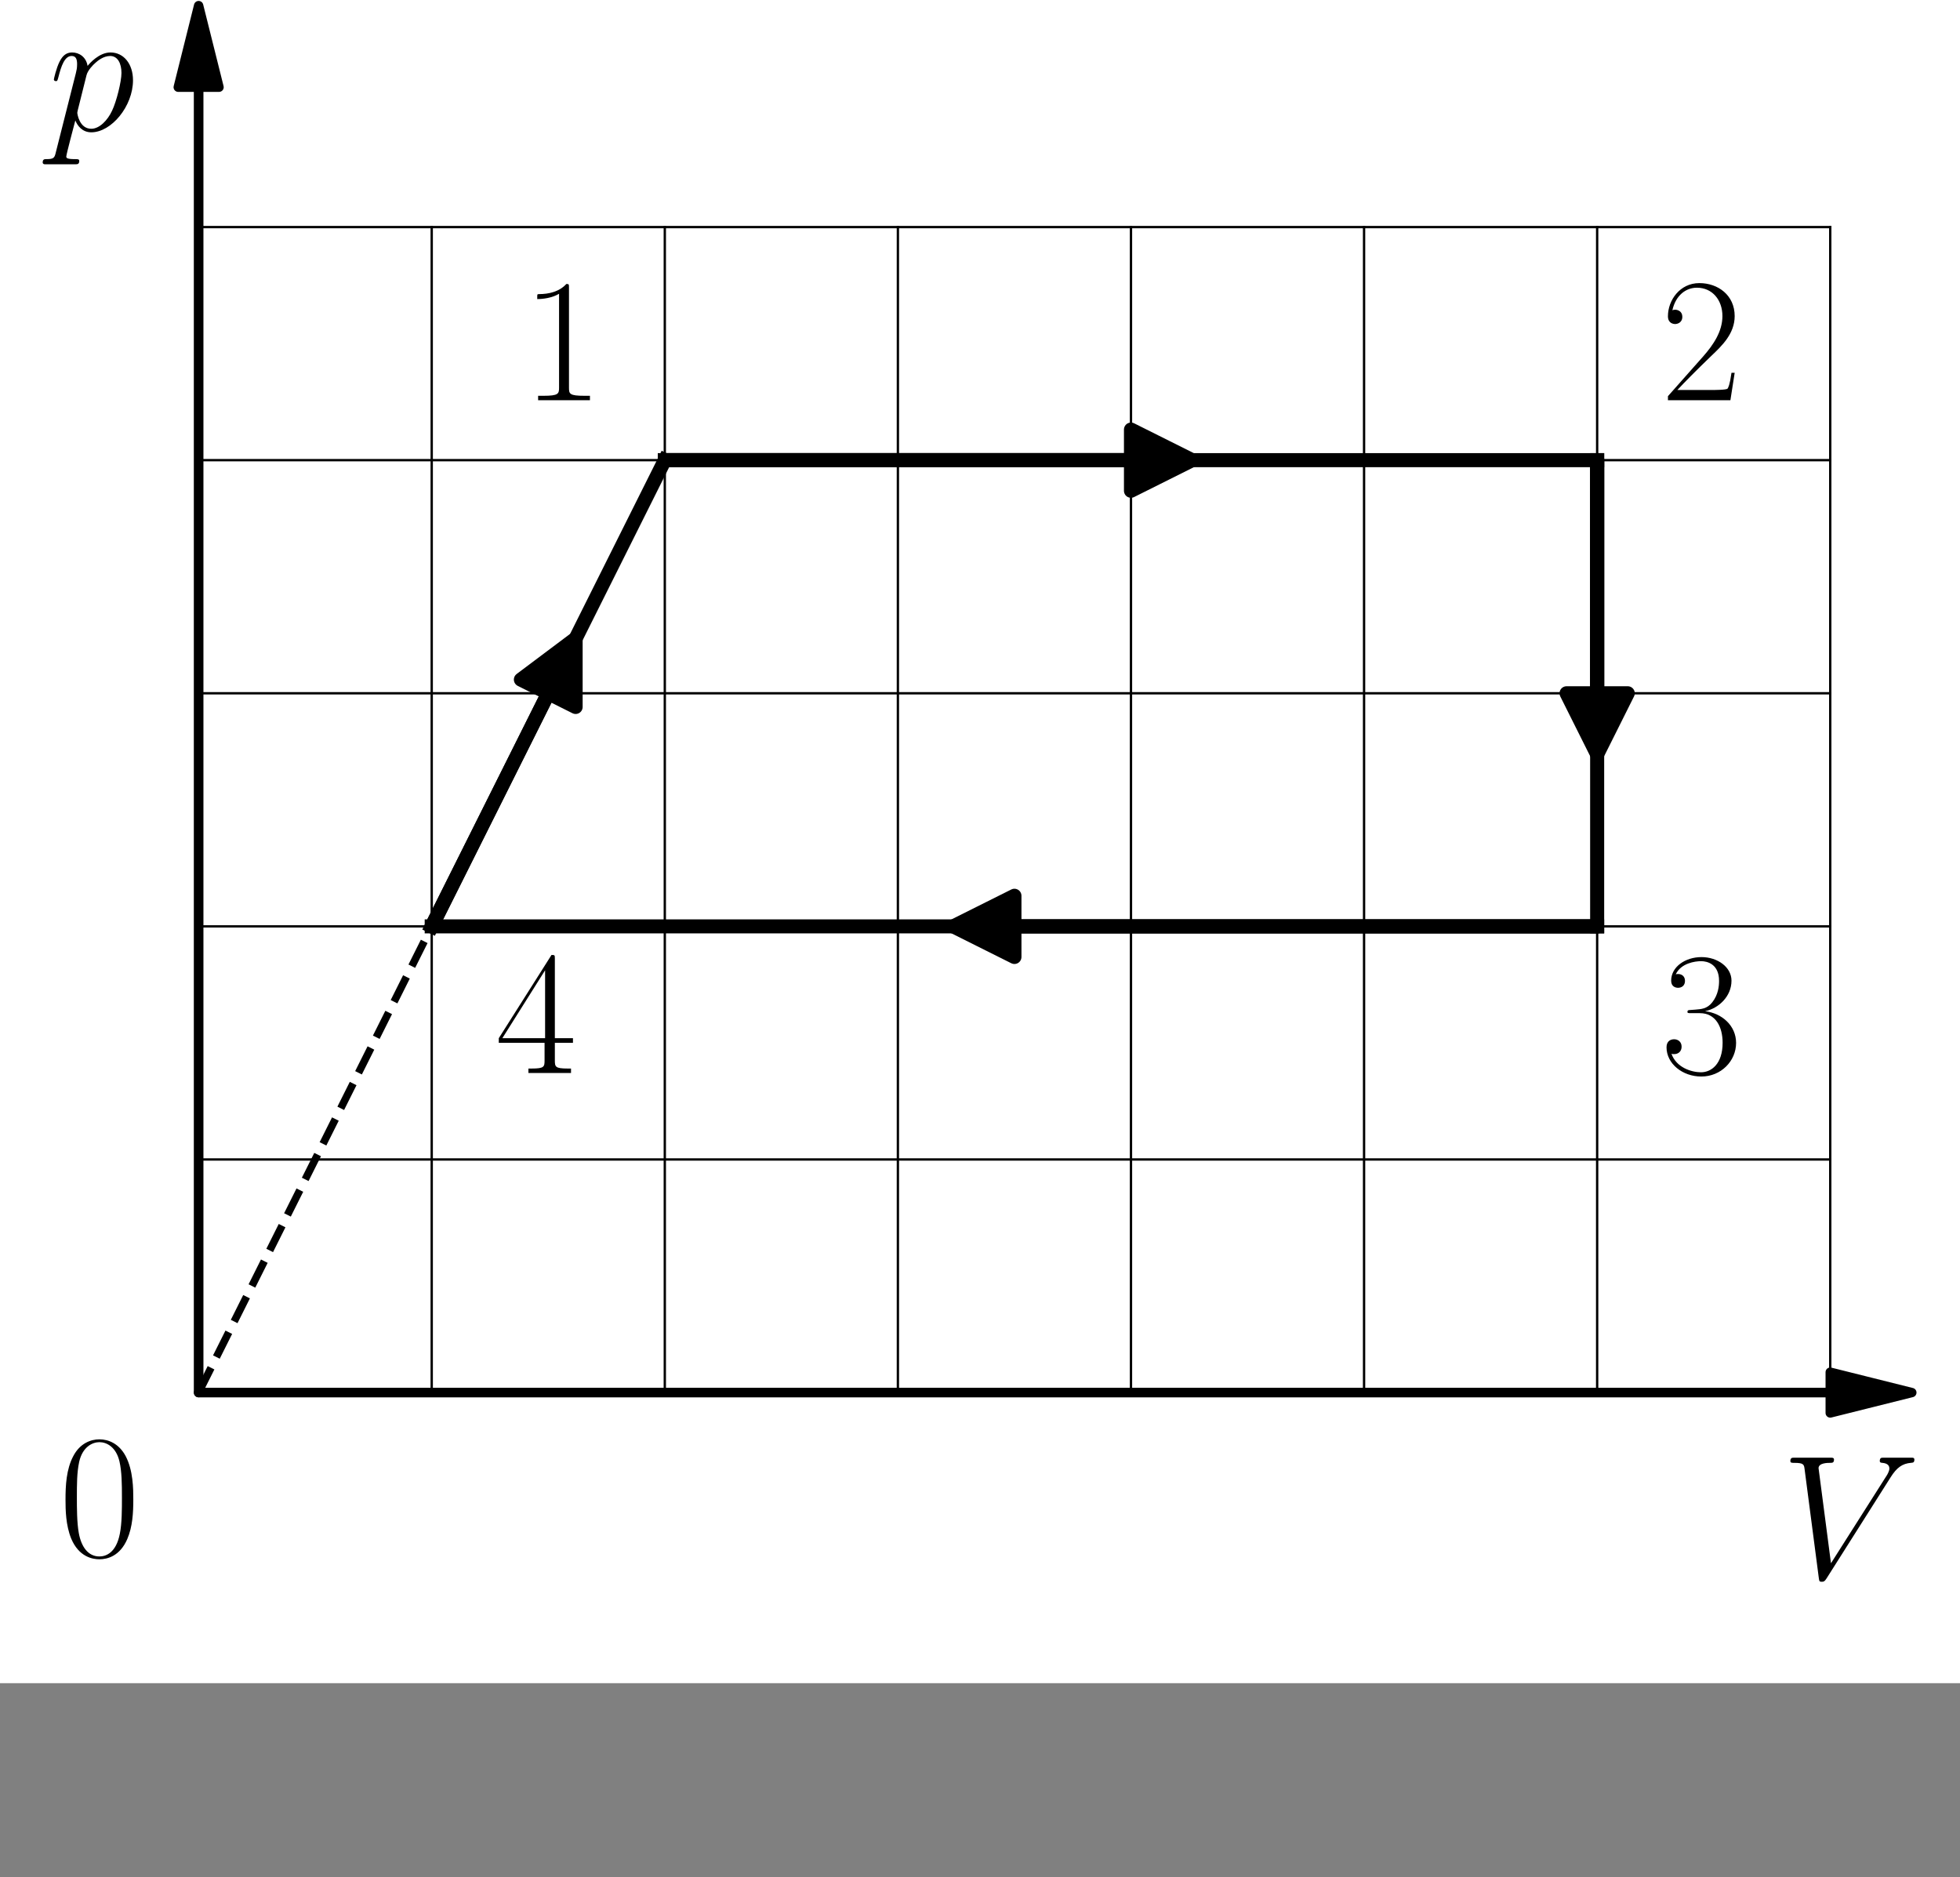 <?xml version="1.0" encoding="utf-8" standalone="no"?>
<!DOCTYPE svg PUBLIC "-//W3C//DTD SVG 1.1//EN"
  "http://www.w3.org/Graphics/SVG/1.1/DTD/svg11.dtd">
<svg xmlns:xlink="http://www.w3.org/1999/xlink" width="292.893pt" height="280.512pt" viewBox="0 29 292.893 280.512" xmlns="http://www.w3.org/2000/svg" version="1.1">
 <rect x="0" y="29" width="292.893" height="280.512" fill="#808080" stroke="none"/>
 <defs>
  <style type="text/css">*{stroke-linejoin: round; stroke-linecap: butt}</style>
 </defs>
 <g id="figure_1">
  <g id="patch_1">
   <path d="M 0 280.512 
L 292.893 280.512 
L 292.893 0 
L 0 0 
z
" style="fill: #ffffff"/>
  </g>
  <g id="axes_1">
   <g id="patch_2">
    <path d="M 29.682 29.84 
L 32.73 42.031 
L 29.7 42.031 
L 29.7 237.087 
L 29.665 237.087 
L 29.665 42.031 
L 26.635 42.031 
z
" style="stroke: #000000; stroke-width: 1.4; stroke-linejoin: miter"/>
   </g>
   <g id="patch_3">
    <path d="M 285.693 237.087 
L 273.502 240.135 
L 273.502 237.105 
L 29.682 237.105 
L 29.682 237.07 
L 273.502 237.07 
L 273.502 234.04 
z
" style="stroke: #000000; stroke-width: 1.4; stroke-linejoin: miter"/>
   </g>
   <g id="patch_4">
    <path d="M 178.151 97.762 
L 169.008 102.333 
L 169.008 97.779 
L 99.345 97.779 
L 99.345 97.744 
L 169.008 97.744 
L 169.008 93.19 
z
" clip-path="url(#pb0cbae67b8)" style="stroke: #000000; stroke-width: 2.1; stroke-linejoin: miter"/>
   </g>
   <g id="patch_5">
    <path d="M 238.671 141.736 
L 234.099 132.593 
L 238.653 132.593 
L 238.653 97.762 
L 238.688 97.762 
L 238.688 132.593 
L 243.242 132.593 
z
" clip-path="url(#pb0cbae67b8)" style="stroke: #000000; stroke-width: 2.1; stroke-linejoin: miter"/>
   </g>
   <g id="patch_6">
    <path d="M 142.449 167.425 
L 151.592 162.853 
L 151.592 167.407 
L 238.671 167.407 
L 238.671 167.442 
L 151.592 167.442 
L 151.592 171.996 
z
" clip-path="url(#pb0cbae67b8)" style="stroke: #000000; stroke-width: 2.1; stroke-linejoin: miter"/>
   </g>
   <g id="patch_7">
    <path d="M 86.018 124.415 
L 86.018 134.638 
L 81.945 132.601 
L 64.529 167.432 
L 64.498 167.417 
L 81.914 132.585 
L 77.84 130.549 
z
" clip-path="url(#pb0cbae67b8)" style="stroke: #000000; stroke-width: 2.1; stroke-linejoin: miter"/>
   </g>
   <g id="line2d_1">
    <path d="M 99.345 97.762 
L 238.671 97.762 
" clip-path="url(#pb0cbae67b8)" style="fill: none; stroke: #000000; stroke-width: 2.1; stroke-linecap: square"/>
   </g>
   <g id="line2d_2">
    <path d="M 238.671 97.762 
L 238.671 167.425 
" clip-path="url(#pb0cbae67b8)" style="fill: none; stroke: #000000; stroke-width: 2.1; stroke-linecap: square"/>
   </g>
   <g id="line2d_3">
    <path d="M 238.671 167.425 
L 64.514 167.425 
" clip-path="url(#pb0cbae67b8)" style="fill: none; stroke: #000000; stroke-width: 2.1; stroke-linecap: square"/>
   </g>
   <g id="line2d_4">
    <path d="M 64.514 167.425 
L 99.345 97.762 
" clip-path="url(#pb0cbae67b8)" style="fill: none; stroke: #000000; stroke-width: 2.1; stroke-linecap: square"/>
   </g>
   <g id="line2d_5">
    <path d="M 29.682 237.087 
L 64.514 167.425 
" clip-path="url(#pb0cbae67b8)" style="fill: none; stroke-dasharray: 4.144,1.792; stroke-dashoffset: 0; stroke: #000000; stroke-width: 1.12"/>
   </g>
   <g id="line2d_6">
    <path d="M 29.682 237.087 
L 29.682 62.93 
" clip-path="url(#pb0cbae67b8)" style="fill: none; stroke: #000000; stroke-width: 0.35; stroke-linecap: square"/>
   </g>
   <g id="line2d_7">
    <path d="M 64.514 237.087 
L 64.514 62.93 
" clip-path="url(#pb0cbae67b8)" style="fill: none; stroke: #000000; stroke-width: 0.35; stroke-linecap: square"/>
   </g>
   <g id="line2d_8">
    <path d="M 99.345 237.087 
L 99.345 62.93 
" clip-path="url(#pb0cbae67b8)" style="fill: none; stroke: #000000; stroke-width: 0.35; stroke-linecap: square"/>
   </g>
   <g id="line2d_9">
    <path d="M 134.177 237.087 
L 134.177 62.93 
" clip-path="url(#pb0cbae67b8)" style="fill: none; stroke: #000000; stroke-width: 0.35; stroke-linecap: square"/>
   </g>
   <g id="line2d_10">
    <path d="M 169.008 237.087 
L 169.008 62.93 
" clip-path="url(#pb0cbae67b8)" style="fill: none; stroke: #000000; stroke-width: 0.35; stroke-linecap: square"/>
   </g>
   <g id="line2d_11">
    <path d="M 203.839 237.087 
L 203.839 62.93 
" clip-path="url(#pb0cbae67b8)" style="fill: none; stroke: #000000; stroke-width: 0.35; stroke-linecap: square"/>
   </g>
   <g id="line2d_12">
    <path d="M 238.671 237.087 
L 238.671 62.93 
" clip-path="url(#pb0cbae67b8)" style="fill: none; stroke: #000000; stroke-width: 0.35; stroke-linecap: square"/>
   </g>
   <g id="line2d_13">
    <path d="M 273.502 237.087 
L 273.502 62.93 
" clip-path="url(#pb0cbae67b8)" style="fill: none; stroke: #000000; stroke-width: 0.35; stroke-linecap: square"/>
   </g>
   <g id="line2d_14">
    <path d="M 29.682 237.087 
L 273.502 237.087 
" clip-path="url(#pb0cbae67b8)" style="fill: none; stroke: #000000; stroke-width: 0.35; stroke-linecap: square"/>
   </g>
   <g id="line2d_15">
    <path d="M 29.682 202.256 
L 273.502 202.256 
" clip-path="url(#pb0cbae67b8)" style="fill: none; stroke: #000000; stroke-width: 0.35; stroke-linecap: square"/>
   </g>
   <g id="line2d_16">
    <path d="M 29.682 167.425 
L 273.502 167.425 
" clip-path="url(#pb0cbae67b8)" style="fill: none; stroke: #000000; stroke-width: 0.35; stroke-linecap: square"/>
   </g>
   <g id="line2d_17">
    <path d="M 29.682 132.593 
L 273.502 132.593 
" clip-path="url(#pb0cbae67b8)" style="fill: none; stroke: #000000; stroke-width: 0.35; stroke-linecap: square"/>
   </g>
   <g id="line2d_18">
    <path d="M 29.682 97.762 
L 273.502 97.762 
" clip-path="url(#pb0cbae67b8)" style="fill: none; stroke: #000000; stroke-width: 0.35; stroke-linecap: square"/>
   </g>
   <g id="line2d_19">
    <path d="M 29.682 62.93 
L 273.502 62.93 
" clip-path="url(#pb0cbae67b8)" style="fill: none; stroke: #000000; stroke-width: 0.35; stroke-linecap: square"/>
   </g>
   <g id="text_1">
    <!-- $V$ -->
    <g transform="translate(266.109 264.828) scale(0.26 -0.26)">
     <defs>
      <path id="CMMI12-56" d="M 3962 3640 
C 4179 3984 4378 4136 4704 4162 
C 4768 4168 4819 4168 4819 4282 
C 4819 4308 4806 4346 4749 4346 
C 4634 4346 4358 4346 4243 4346 
C 4058 4346 3866 4346 3686 4346 
C 3635 4346 3571 4346 3571 4226 
C 3571 4168 3629 4162 3654 4162 
C 3891 4143 3917 4029 3917 3952 
C 3917 3857 3827 3710 3821 3704 
L 1811 540 
L 1363 3969 
C 1363 4160 1696 4160 1766 4160 
C 1862 4160 1920 4160 1920 4282 
C 1920 4346 1850 4346 1830 4346 
C 1722 4346 1594 4346 1485 4346 
L 1126 4346 
C 659 4346 467 4346 461 4346 
C 422 4346 346 4346 346 4230 
C 346 4160 390 4160 493 4160 
C 819 4160 838 4102 858 3944 
L 1370 24 
C 1389 -109 1389 -128 1478 -128 
C 1555 -128 1587 -109 1651 -8 
L 3962 3640 
z
" transform="scale(0.016)"/>
     </defs>
     <use xlink:href="#CMMI12-56" transform="scale(0.996)"/>
    </g>
   </g>
   <g id="text_2">
    <!-- $p$ -->
    <g transform="translate(7.2 48.506) scale(0.26 -0.26)">
     <defs>
      <path id="CMMI12-70" d="M 275 -789 
C 230 -980 205 -1031 -58 -1031 
C -134 -1031 -198 -1031 -198 -1152 
C -198 -1165 -192 -1216 -122 -1216 
C -38 -1216 51 -1216 134 -1216 
L 410 -1216 
C 544 -1216 870 -1216 1005 -1216 
C 1043 -1216 1120 -1216 1120 -1101 
C 1120 -1031 1075 -1031 966 -1031 
C 672 -1031 653 -987 653 -937 
C 653 -861 941 219 979 364 
C 1050 185 1222 -64 1555 -64 
C 2278 -64 3059 875 3059 1814 
C 3059 2401 2726 2816 2246 2816 
C 1837 2816 1491 2420 1421 2331 
C 1370 2650 1120 2816 864 2816 
C 678 2816 531 2727 410 2484 
C 294 2254 205 1865 205 1839 
C 205 1814 230 1782 275 1782 
C 326 1782 333 1788 371 1935 
C 467 2312 589 2689 845 2689 
C 992 2689 1043 2587 1043 2397 
C 1043 2245 1024 2181 998 2067 
L 275 -789 
z
M 1382 1993 
C 1427 2171 1606 2357 1709 2446 
C 1779 2510 1990 2689 2234 2689 
C 2515 2689 2643 2408 2643 2076 
C 2643 1769 2464 1047 2304 715 
C 2144 370 1850 64 1555 64 
C 1120 64 1050 613 1050 639 
C 1050 658 1062 709 1069 741 
L 1382 1993 
z
" transform="scale(0.016)"/>
     </defs>
     <use xlink:href="#CMMI12-70" transform="scale(0.996)"/>
    </g>
   </g>
   <g id="text_3">
    <!-- $1$ -->
    <g transform="translate(77.974 88.805) scale(0.26 -0.26)">
     <defs>
      <path id="CMR17-31" d="M 1702 4058 
C 1702 4192 1696 4192 1606 4192 
C 1357 3916 979 3827 621 3827 
C 602 3827 570 3827 563 3808 
C 557 3795 557 3782 557 3648 
C 755 3648 1088 3686 1344 3839 
L 1344 461 
C 1344 236 1331 160 781 160 
L 589 160 
L 589 0 
C 896 0 1216 0 1523 0 
C 1830 0 2150 0 2458 0 
L 2458 160 
L 2266 160 
C 1715 160 1702 230 1702 458 
L 1702 4058 
z
" transform="scale(0.016)"/>
     </defs>
     <use xlink:href="#CMR17-31" transform="scale(0.996)"/>
    </g>
   </g>
   <g id="text_4">
    <!-- $2$ -->
    <g transform="translate(248.163 88.805) scale(0.26 -0.26)">
     <defs>
      <path id="CMR17-32" d="M 2669 989 
L 2554 989 
C 2490 536 2438 459 2413 420 
C 2381 369 1920 369 1830 369 
L 602 369 
C 832 619 1280 1072 1824 1597 
C 2214 1967 2669 2402 2669 3035 
C 2669 3790 2067 4224 1395 4224 
C 691 4224 262 3604 262 3030 
C 262 2780 448 2748 525 2748 
C 589 2748 781 2787 781 3010 
C 781 3207 614 3264 525 3264 
C 486 3264 448 3258 422 3245 
C 544 3790 915 4058 1306 4058 
C 1862 4058 2227 3617 2227 3035 
C 2227 2479 1901 2000 1536 1584 
L 262 146 
L 262 0 
L 2515 0 
L 2669 989 
z
" transform="scale(0.016)"/>
     </defs>
     <use xlink:href="#CMR17-32" transform="scale(0.996)"/>
    </g>
   </g>
   <g id="text_5">
    <!-- $3$ -->
    <g transform="translate(248.163 189.331) scale(0.26 -0.26)">
     <defs>
      <path id="CMR17-33" d="M 1414 2157 
C 1984 2157 2234 1662 2234 1090 
C 2234 320 1824 25 1453 25 
C 1114 25 563 194 390 693 
C 422 680 454 680 486 680 
C 640 680 755 782 755 948 
C 755 1133 614 1216 486 1216 
C 378 1216 211 1165 211 926 
C 211 335 787 -128 1466 -128 
C 2176 -128 2720 430 2720 1085 
C 2720 1707 2208 2157 1600 2227 
C 2086 2328 2554 2756 2554 3329 
C 2554 3820 2048 4179 1472 4179 
C 890 4179 378 3829 378 3329 
C 378 3110 544 3072 627 3072 
C 762 3072 877 3155 877 3321 
C 877 3486 762 3569 627 3569 
C 602 3569 570 3569 544 3557 
C 730 3959 1235 4032 1459 4032 
C 1683 4032 2106 3925 2106 3320 
C 2106 3143 2080 2828 1862 2550 
C 1670 2304 1453 2304 1242 2284 
C 1210 2284 1062 2269 1037 2269 
C 992 2263 966 2257 966 2208 
C 966 2163 973 2157 1101 2157 
L 1414 2157 
z
" transform="scale(0.016)"/>
     </defs>
     <use xlink:href="#CMR17-33" transform="scale(0.996)"/>
    </g>
   </g>
   <g id="text_6">
    <!-- $4$ -->
    <g transform="translate(74.006 189.331) scale(0.26 -0.26)">
     <defs>
      <path id="CMR17-34" d="M 2150 4122 
C 2150 4256 2144 4256 2029 4256 
L 128 1254 
L 128 1088 
L 1779 1088 
L 1779 457 
C 1779 224 1766 160 1318 160 
L 1197 160 
L 1197 0 
C 1402 0 1747 0 1965 0 
C 2182 0 2528 0 2733 0 
L 2733 160 
L 2611 160 
C 2163 160 2150 224 2150 457 
L 2150 1088 
L 2803 1088 
L 2803 1254 
L 2150 1254 
L 2150 4122 
z
M 1798 3703 
L 1798 1254 
L 256 1254 
L 1798 3703 
z
" transform="scale(0.016)"/>
     </defs>
     <use xlink:href="#CMR17-34" transform="scale(0.996)"/>
    </g>
   </g>
   <g id="text_7">
    <!-- $0$ -->
    <g transform="translate(8.783 261.469) scale(0.26 -0.26)">
     <defs>
      <path id="CMR17-30" d="M 2688 2025 
C 2688 2416 2682 3080 2413 3591 
C 2176 4039 1798 4198 1466 4198 
C 1158 4198 768 4058 525 3597 
C 269 3118 243 2524 243 2025 
C 243 1661 250 1106 448 619 
C 723 -39 1216 -128 1466 -128 
C 1760 -128 2208 -7 2470 600 
C 2662 1042 2688 1559 2688 2025 
z
M 1466 -26 
C 1056 -26 813 325 723 812 
C 653 1188 653 1738 653 2096 
C 653 2588 653 2997 736 3387 
C 858 3929 1216 4096 1466 4096 
C 1728 4096 2067 3923 2189 3400 
C 2272 3036 2278 2607 2278 2096 
C 2278 1680 2278 1169 2202 792 
C 2067 95 1690 -26 1466 -26 
z
" transform="scale(0.016)"/>
     </defs>
     <use xlink:href="#CMR17-30" transform="scale(0.996)"/>
    </g>
   </g>
  </g>
 </g>
 <defs>
  <clipPath id="pb0cbae67b8">
   <rect x="26.635" y="7.2" width="259.059" height="266.112"/>
  </clipPath>
 </defs>
</svg>
